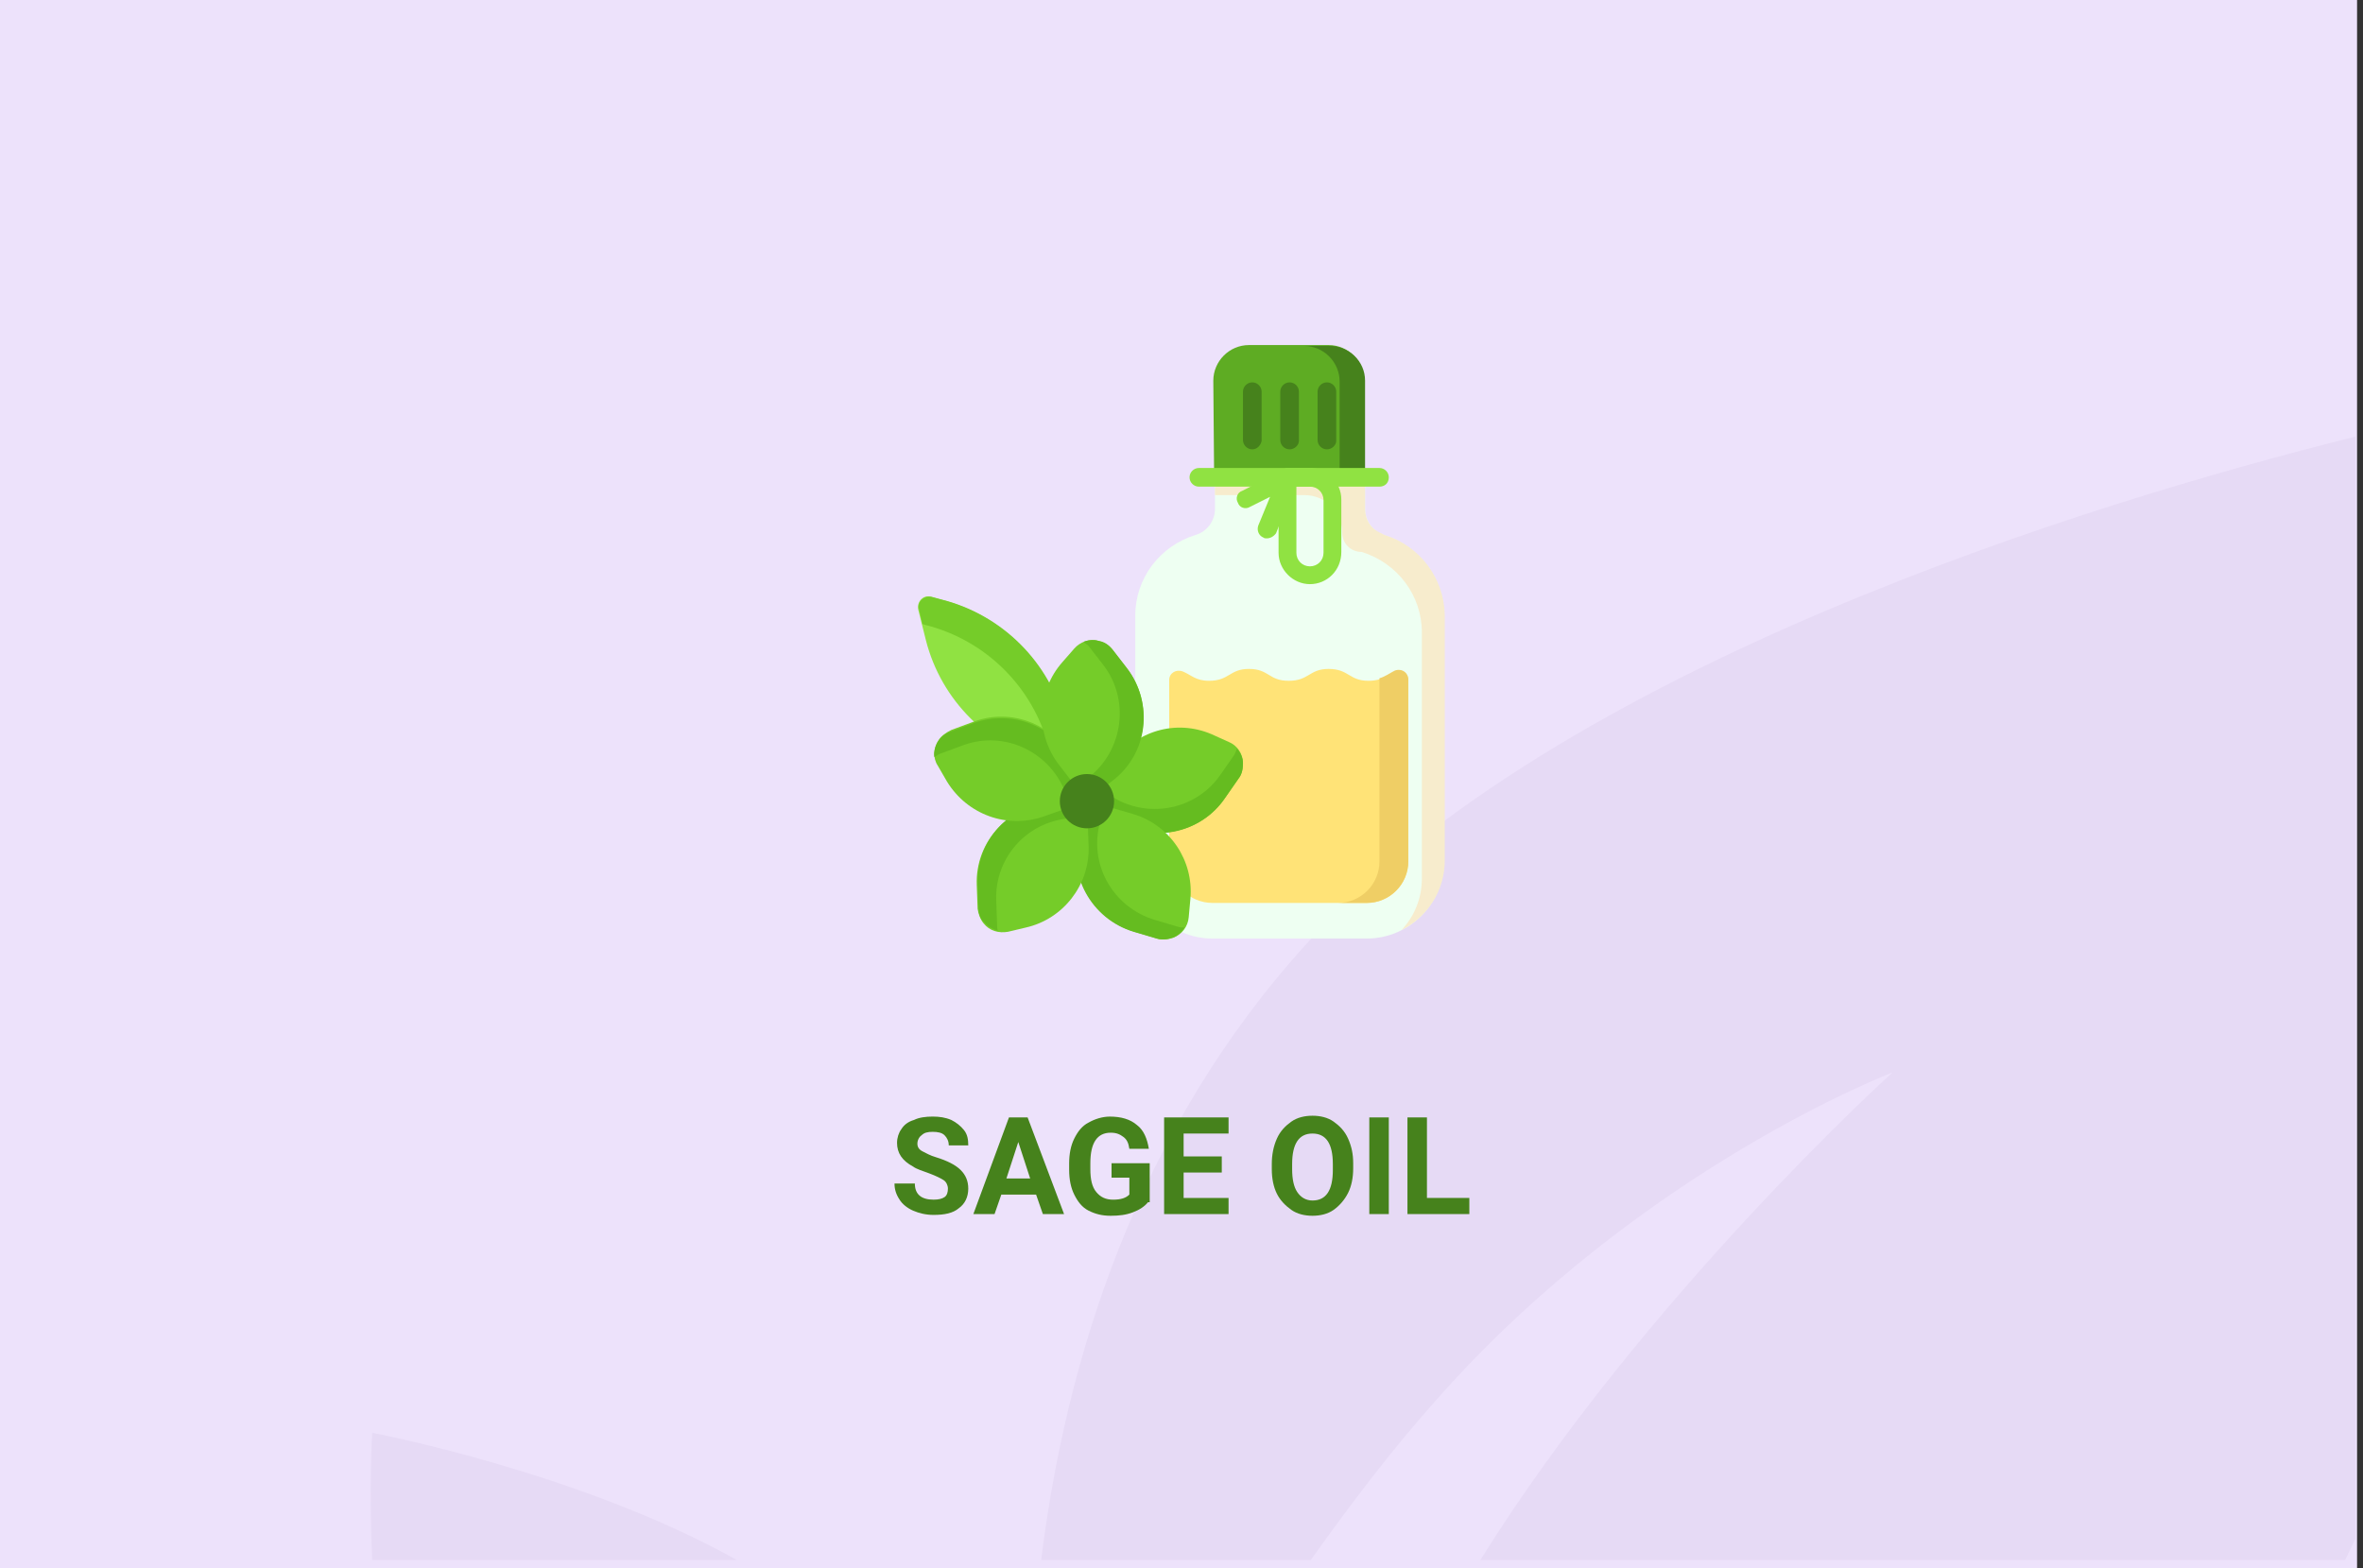 <?xml version="1.0" encoding="utf-8"?>
<!-- Generator: Adobe Illustrator 16.0.4, SVG Export Plug-In . SVG Version: 6.00 Build 0)  -->
<!DOCTYPE svg PUBLIC "-//W3C//DTD SVG 1.1//EN" "http://www.w3.org/Graphics/SVG/1.1/DTD/svg11.dtd">
<svg version="1.1" id="Слой_1" xmlns="http://www.w3.org/2000/svg" xmlns:xlink="http://www.w3.org/1999/xlink" x="0px" y="0px"
	 width="278.7px" height="185px" viewBox="0 0 278.7 185" enable-background="new 0 0 278.7 185" xml:space="preserve">
<rect x="0" y="0" width="278.7" height="185" fill="#333333" stroke="none"/>
<g id="Rectangle_756_1_" enable-background="new    ">
	<g id="Rectangle_756">
		<g>
			<rect fill="#EDE2FB" width="278" height="185"/>
		</g>
	</g>
</g>
<g id="Rectangle_757_copy_1_" enable-background="new    ">
	<g id="Rectangle_757_copy">
		<g>
			<path fill="#E6DAF5" d="M43.9,184h43c-18.6-10.4-43-15-43-15S43.5,175.2,43.9,184z M154.299,111.1
				C134,133.3,125.7,160.6,122.8,184h31.8c4.699-6.6,9.699-13.2,15-19.1c24-27.101,53.6-38.4,53.6-38.4S194,152.9,174.6,184h102
				c0.4-0.8,0.8-1.7,1.199-2.5v-130C246.1,59.4,184.1,78.5,154.299,111.1z"/>
		</g>
	</g>
</g>
<g>
	<path fill="#46821C" d="M111.8,140.2c0-0.4-0.2-0.8-0.5-1c-0.3-0.2-0.9-0.5-1.7-0.8c-0.8-0.301-1.5-0.5-1.9-0.801
		c-1.3-0.699-1.9-1.6-1.9-2.8c0-0.6,0.2-1.2,0.5-1.6c0.3-0.5,0.8-0.9,1.5-1.101c0.6-0.3,1.4-0.399,2.2-0.399s1.5,0.1,2.2,0.399
		c0.6,0.301,1.1,0.7,1.5,1.2c0.4,0.5,0.5,1.101,0.5,1.8h-2.3c0-0.5-0.2-0.899-0.5-1.199c-0.3-0.301-0.8-0.4-1.4-0.4s-1,0.1-1.3,0.4
		c-0.3,0.199-0.5,0.6-0.5,1c0,0.399,0.2,0.699,0.6,0.899c0.4,0.2,0.9,0.5,1.6,0.7c1.3,0.4,2.3,0.9,2.9,1.5c0.6,0.6,0.9,1.3,0.9,2.2
		c0,1-0.4,1.8-1.1,2.3c-0.7,0.6-1.7,0.8-3,0.8c-0.9,0-1.7-0.2-2.4-0.5c-0.7-0.3-1.3-0.8-1.6-1.3c-0.4-0.6-0.6-1.2-0.6-1.9h2.4
		c0,1.301,0.8,1.9,2.2,1.9c0.6,0,1-0.1,1.3-0.3C111.7,141,111.8,140.6,111.8,140.2z"/>
	<path fill="#46821C" d="M122.2,140.9h-4.1l-0.8,2.3h-2.5l4.2-11.4h2.2l4.3,11.4H123L122.2,140.9z M118.7,139h2.8l-1.4-4.3
		L118.7,139z"/>
	<path fill="#46821C" d="M135.4,141.8c-0.4,0.5-1,0.9-1.8,1.2c-0.8,0.3-1.6,0.4-2.6,0.4s-1.8-0.2-2.6-0.601
		c-0.8-0.399-1.3-1.1-1.7-1.899c-0.4-0.801-0.6-1.801-0.6-2.9v-0.8c0-1.101,0.2-2.101,0.6-2.9c0.4-0.8,0.9-1.5,1.7-1.899
		c0.7-0.4,1.6-0.7,2.5-0.7c1.3,0,2.4,0.3,3.2,1c0.8,0.6,1.2,1.6,1.4,2.8h-2.3c-0.1-0.7-0.3-1.1-0.7-1.4c-0.4-0.3-0.8-0.5-1.5-0.5
		c-0.8,0-1.4,0.301-1.8,0.9c-0.4,0.6-0.6,1.5-0.6,2.7v0.7c0,1.199,0.2,2.1,0.7,2.699c0.5,0.601,1.1,0.9,2,0.9c0.9,0,1.5-0.2,1.9-0.6
		v-2h-2.1v-1.7h4.5v4.6H135.4z"/>
	<path fill="#46821C" d="M144.1,138.3h-4.5v3h5.3v1.9h-7.6v-11.4h7.6v1.9h-5.3v2.7h4.5V138.3z"/>
	<path fill="#46821C" d="M159.6,137.8c0,1.101-0.2,2.101-0.6,2.9c-0.4,0.8-1,1.5-1.701,2c-0.699,0.5-1.6,0.7-2.5,0.7
		c-0.899,0-1.799-0.2-2.5-0.7c-0.699-0.5-1.299-1.101-1.699-1.9S150,139,150,137.9V137.3c0-1.1,0.199-2.1,0.6-3
		c0.4-0.899,1-1.5,1.699-2c0.701-0.5,1.601-0.7,2.5-0.7c0.9,0,1.801,0.2,2.5,0.7c0.701,0.5,1.301,1.101,1.701,2
		c0.399,0.9,0.6,1.8,0.6,2.9V137.8z M157.2,137.3c0-1.2-0.199-2.1-0.6-2.7c-0.4-0.6-1-0.899-1.801-0.899
		C154,133.7,153.4,134,153,134.6c-0.4,0.601-0.601,1.5-0.601,2.7v0.601c0,1.199,0.2,2.1,0.601,2.699c0.399,0.601,1,1,1.799,1
		c0.801,0,1.4-0.3,1.801-0.899c0.4-0.601,0.6-1.5,0.6-2.7V137.3z"/>
	<path fill="#46821C" d="M163.799,143.2H161.5v-11.4h2.299V143.2z"/>
	<path fill="#46821C" d="M168.299,141.3h5v1.9H166v-11.4h2.299V141.3z"/>
</g>
<g>
	<path fill="#90E242" d="M126.9,90.8l-3.1-0.8c-7.2-1.8-12.8-7.4-14.6-14.5l-0.9-3.6c-0.2-0.9,0.6-1.8,1.5-1.5l1.1,0.3
		c7.2,1.8,12.8,7.4,14.6,14.5L126.9,90.8z"/>
	<path fill="#75CC29" d="M111,70.7l-1.1-0.3c-0.9-0.2-1.8,0.6-1.5,1.5l0.4,1.7l0.3,0.1c7.2,1.8,12.8,7.4,14.6,14.5l0.5,1.9l2.8,0.7
		l-1.4-5.6C123.8,78.1,118.2,72.5,111,70.7L111,70.7z"/>
	<path fill="#5EAC23" d="M143.2,56.4l2.301,2.8h12.6l2.8-2.8V44.9c0-2.3-1.899-4.2-4.2-4.2h-9.4c-2.299,0-4.199,1.9-4.199,4.2
		L143.2,56.4L143.2,56.4z"/>
	<path fill="#46821C" d="M156.799,40.8h-3C156.1,40.8,158,42.7,158,45v14.3l3-2.8V44.9C161,42.6,159.1,40.8,156.799,40.8z"/>
	<g>
		<g>
			<path fill="#46821C" d="M147.7,53c-0.6,0-1.1-0.5-1.1-1.1v-5.7c0-0.6,0.5-1.1,1.1-1.1s1.1,0.5,1.1,1.1V52
				C148.7,52.5,148.299,53,147.7,53z"/>
		</g>
		<g>
			<path fill="#46821C" d="M152.1,53c-0.6,0-1.1-0.5-1.1-1.1v-5.7c0-0.6,0.5-1.1,1.1-1.1s1.1,0.5,1.1,1.1V52
				C153.2,52.5,152.7,53,152.1,53z"/>
		</g>
		<g>
			<path fill="#46821C" d="M156.5,53c-0.601,0-1.101-0.5-1.101-1.1v-5.7c0-0.6,0.5-1.1,1.101-1.1c0.6,0,1.1,0.5,1.1,1.1V52
				C157.6,52.5,157.1,53,156.5,53z"/>
		</g>
	</g>
	<path fill="#EEFFF2" d="M161,60v-3.6h-17.701V60c0,1.4-0.899,2.7-2.299,3.1c-4.201,1.3-7.101,5.1-7.101,9.5v29
		c0,5,4.1,9.101,9.101,9.101H161.2c5,0,9.1-4.101,9.1-9.101v-29c0-4.4-2.899-8.2-7.1-9.5C161.9,62.7,161,61.4,161,60z"/>
	<g>
		<path fill="#F7ECCD" d="M163.299,63.1l-0.6-0.3C161.6,62.3,161,61.2,161,60v-3.6h-17.701v2H153.9c2.399,0,4.399,2,4.399,4.4
			c0,1.3,1,2.3,2.301,2.3c4.199,1.3,7.1,5.1,7.1,9.5v29c0,2.4-0.9,4.5-2.4,6.101c3-1.5,5.101-4.601,5.101-8.2v-29
			C170.299,68.2,167.5,64.4,163.299,63.1L163.299,63.1z"/>
	</g>
	<g>
		<path fill="#90E242" d="M162.7,57.4h-21.3c-0.601,0-1.101-0.5-1.101-1.1c0-0.6,0.5-1.1,1.101-1.1h21.3c0.6,0,1.1,0.5,1.1,1.1
			C163.799,57,163.299,57.4,162.7,57.4z"/>
	</g>
	<path fill="#FFE377" d="M143,106.5H161.2c2.7,0,4.9-2.2,4.9-4.9V80.2c0-0.8-0.801-1.4-1.6-1c-0.9,0.4-1.4,1.1-3.101,1.1
		c-2.3,0-2.3-1.4-4.7-1.4c-2.3,0-2.3,1.4-4.699,1.4c-2.4,0-2.301-1.4-4.701-1.4c-2.299,0-2.299,1.4-4.699,1.4
		c-1.6,0-2.1-0.7-3.1-1.1c-0.8-0.3-1.6,0.2-1.6,1v21.5C138.1,104.3,140.299,106.5,143,106.5L143,106.5z"/>
	<g>
		<path fill="#EFCE65" d="M164.5,79.1c-0.601,0.3-1.101,0.7-1.801,0.9v0.1v21.5c0,2.7-2.199,4.9-4.9,4.9h3.4c2.7,0,4.9-2.2,4.9-4.9
			V80.2C166.1,79.3,165.299,78.8,164.5,79.1L164.5,79.1z"/>
	</g>
	<g>
		<path fill="#90E242" d="M154.5,68.9c-2,0-3.701-1.7-3.701-3.7v-8.9c0-0.6,0.5-1.1,1.101-1.1h2.601c2,0,3.699,1.7,3.699,3.7v6.2
			C158.2,67.3,156.5,68.9,154.5,68.9z M152.9,57.4v7.8c0,0.9,0.7,1.6,1.601,1.6c0.899,0,1.6-0.7,1.6-1.6V59c0-0.9-0.7-1.6-1.6-1.6
			H152.9z"/>
	</g>
	<g>
		<path fill="#90E242" d="M149.4,63.5c-0.101,0-0.3,0-0.399-0.1c-0.5-0.2-0.801-0.8-0.601-1.4l1.399-3.4l-2.399,1.2
			c-0.5,0.3-1.2,0.1-1.399-0.5c-0.301-0.5-0.101-1.2,0.5-1.4l4.899-2.5c0.399-0.2,0.899-0.1,1.2,0.2c0.3,0.3,0.4,0.8,0.3,1.2
			l-2.399,6.1C150.2,63.3,149.799,63.5,149.4,63.5L149.4,63.5z"/>
	</g>
	<path fill="#75CC29" d="M128.2,94.5l3.1-4.5c2.6-3.8,7.4-5.2,11.6-3.4l2,0.9c1,0.4,1.7,1.4,1.7,2.5c0,0.6-0.1,1.3-0.5,1.8l-1.6,2.3
		c-2.9,4.301-8.8,5.4-13.101,2.5L128.2,94.5z"/>
	<path fill="#65BC20" d="M144.5,94.1l1.6-2.3c0.4-0.5,0.5-1.2,0.5-1.8s-0.301-1.2-0.7-1.7c-0.101,0.2-0.2,0.5-0.3,0.7l-1.6,2.3
		c-2.9,4.3-8.8,5.4-13.101,2.5l-1.5-1l-1.1,1.7l3.1,2.1C135.7,99.6,141.6,98.4,144.5,94.1z"/>
	<path fill="#75CC29" d="M128.4,94.5l5.2,1.5c4.4,1.3,7.199,5.5,6.8,10l-0.2,2.2c-0.1,1.1-0.8,2-1.8,2.399
		c-0.6,0.2-1.2,0.301-1.9,0.101l-2.7-0.8c-5-1.5-7.9-6.7-6.4-11.7L128.4,94.5z"/>
	<path fill="#65BC20" d="M133.7,109.9l2.7,0.8c0.6,0.2,1.3,0.1,1.9-0.101c0.6-0.199,1.1-0.699,1.4-1.199c-0.3,0-0.5,0-0.8-0.101
		l-2.7-0.8c-5-1.5-7.9-6.7-6.4-11.7l0.5-1.7l-1.9-0.6l-1.1,3.7C125.8,103.1,128.7,108.4,133.7,109.9L133.7,109.9z"/>
	<path fill="#75CC29" d="M128.2,94.5l0.2,5.4c0.1,4.5-3,8.5-7.4,9.5l-2.1,0.5c-1.1,0.199-2.2-0.101-2.9-1
		c-0.4-0.5-0.6-1.101-0.7-1.7l-0.1-2.8c-0.2-5.2,3.9-9.601,9.2-9.7L128.2,94.5z"/>
	<path fill="#65BC20" d="M115.3,104.3l0.1,2.8c0,0.601,0.2,1.301,0.7,1.7c0.4,0.5,1,0.8,1.6,1c-0.1-0.2-0.1-0.5-0.1-0.8l-0.1-2.8
		c-0.2-5.2,3.9-9.601,9.2-9.7l1.8-0.1l-0.1-2l-3.8,0.1C119.2,94.7,115.1,99.1,115.3,104.3L115.3,104.3z"/>
	<path fill="#75CC29" d="M128.2,94.5l-5.1,1.8c-4.3,1.5-9-0.2-11.4-4.1l-1.1-1.9c-0.6-0.9-0.5-2.1,0.1-3c0.3-0.5,0.9-0.9,1.5-1.2
		l2.7-1c4.9-1.8,10.3,0.8,12.1,5.7L128.2,94.5z"/>
	<path fill="#65BC20" d="M114.8,85.3l-2.7,1c-0.6,0.2-1.1,0.6-1.5,1.2c-0.3,0.5-0.5,1.2-0.4,1.8c0.2-0.1,0.4-0.3,0.7-0.4l2.7-1
		c4.9-1.8,10.3,0.8,12.1,5.7l0.6,1.7l1.9-0.7l-1.3-3.6C125.2,86,119.8,83.5,114.8,85.3z"/>
	<path fill="#75CC29" d="M128.2,94.5l-3.3-4.3c-2.8-3.6-2.6-8.7,0.4-12.1l1.4-1.6c0.7-0.8,1.8-1.2,2.9-0.9c0.6,0.2,1.2,0.5,1.6,1
		l1.7,2.2c3.2,4.1,2.4,10.1-1.7,13.3L128.2,94.5z"/>
	<path fill="#65BC20" d="M132.9,78.8l-1.7-2.2c-0.4-0.5-0.9-0.9-1.6-1c-0.6-0.2-1.3-0.1-1.8,0.1c0.2,0.2,0.4,0.3,0.6,0.5l1.7,2.2
		c3.2,4.1,2.4,10.1-1.7,13.3l-1.4,1.1l1.2,1.601l3-2.3C135.4,88.9,136.1,83,132.9,78.8L132.9,78.8z"/>
	<circle fill="#46821C" cx="128.2" cy="94.5" r="3.2"/>
</g>
</svg>
